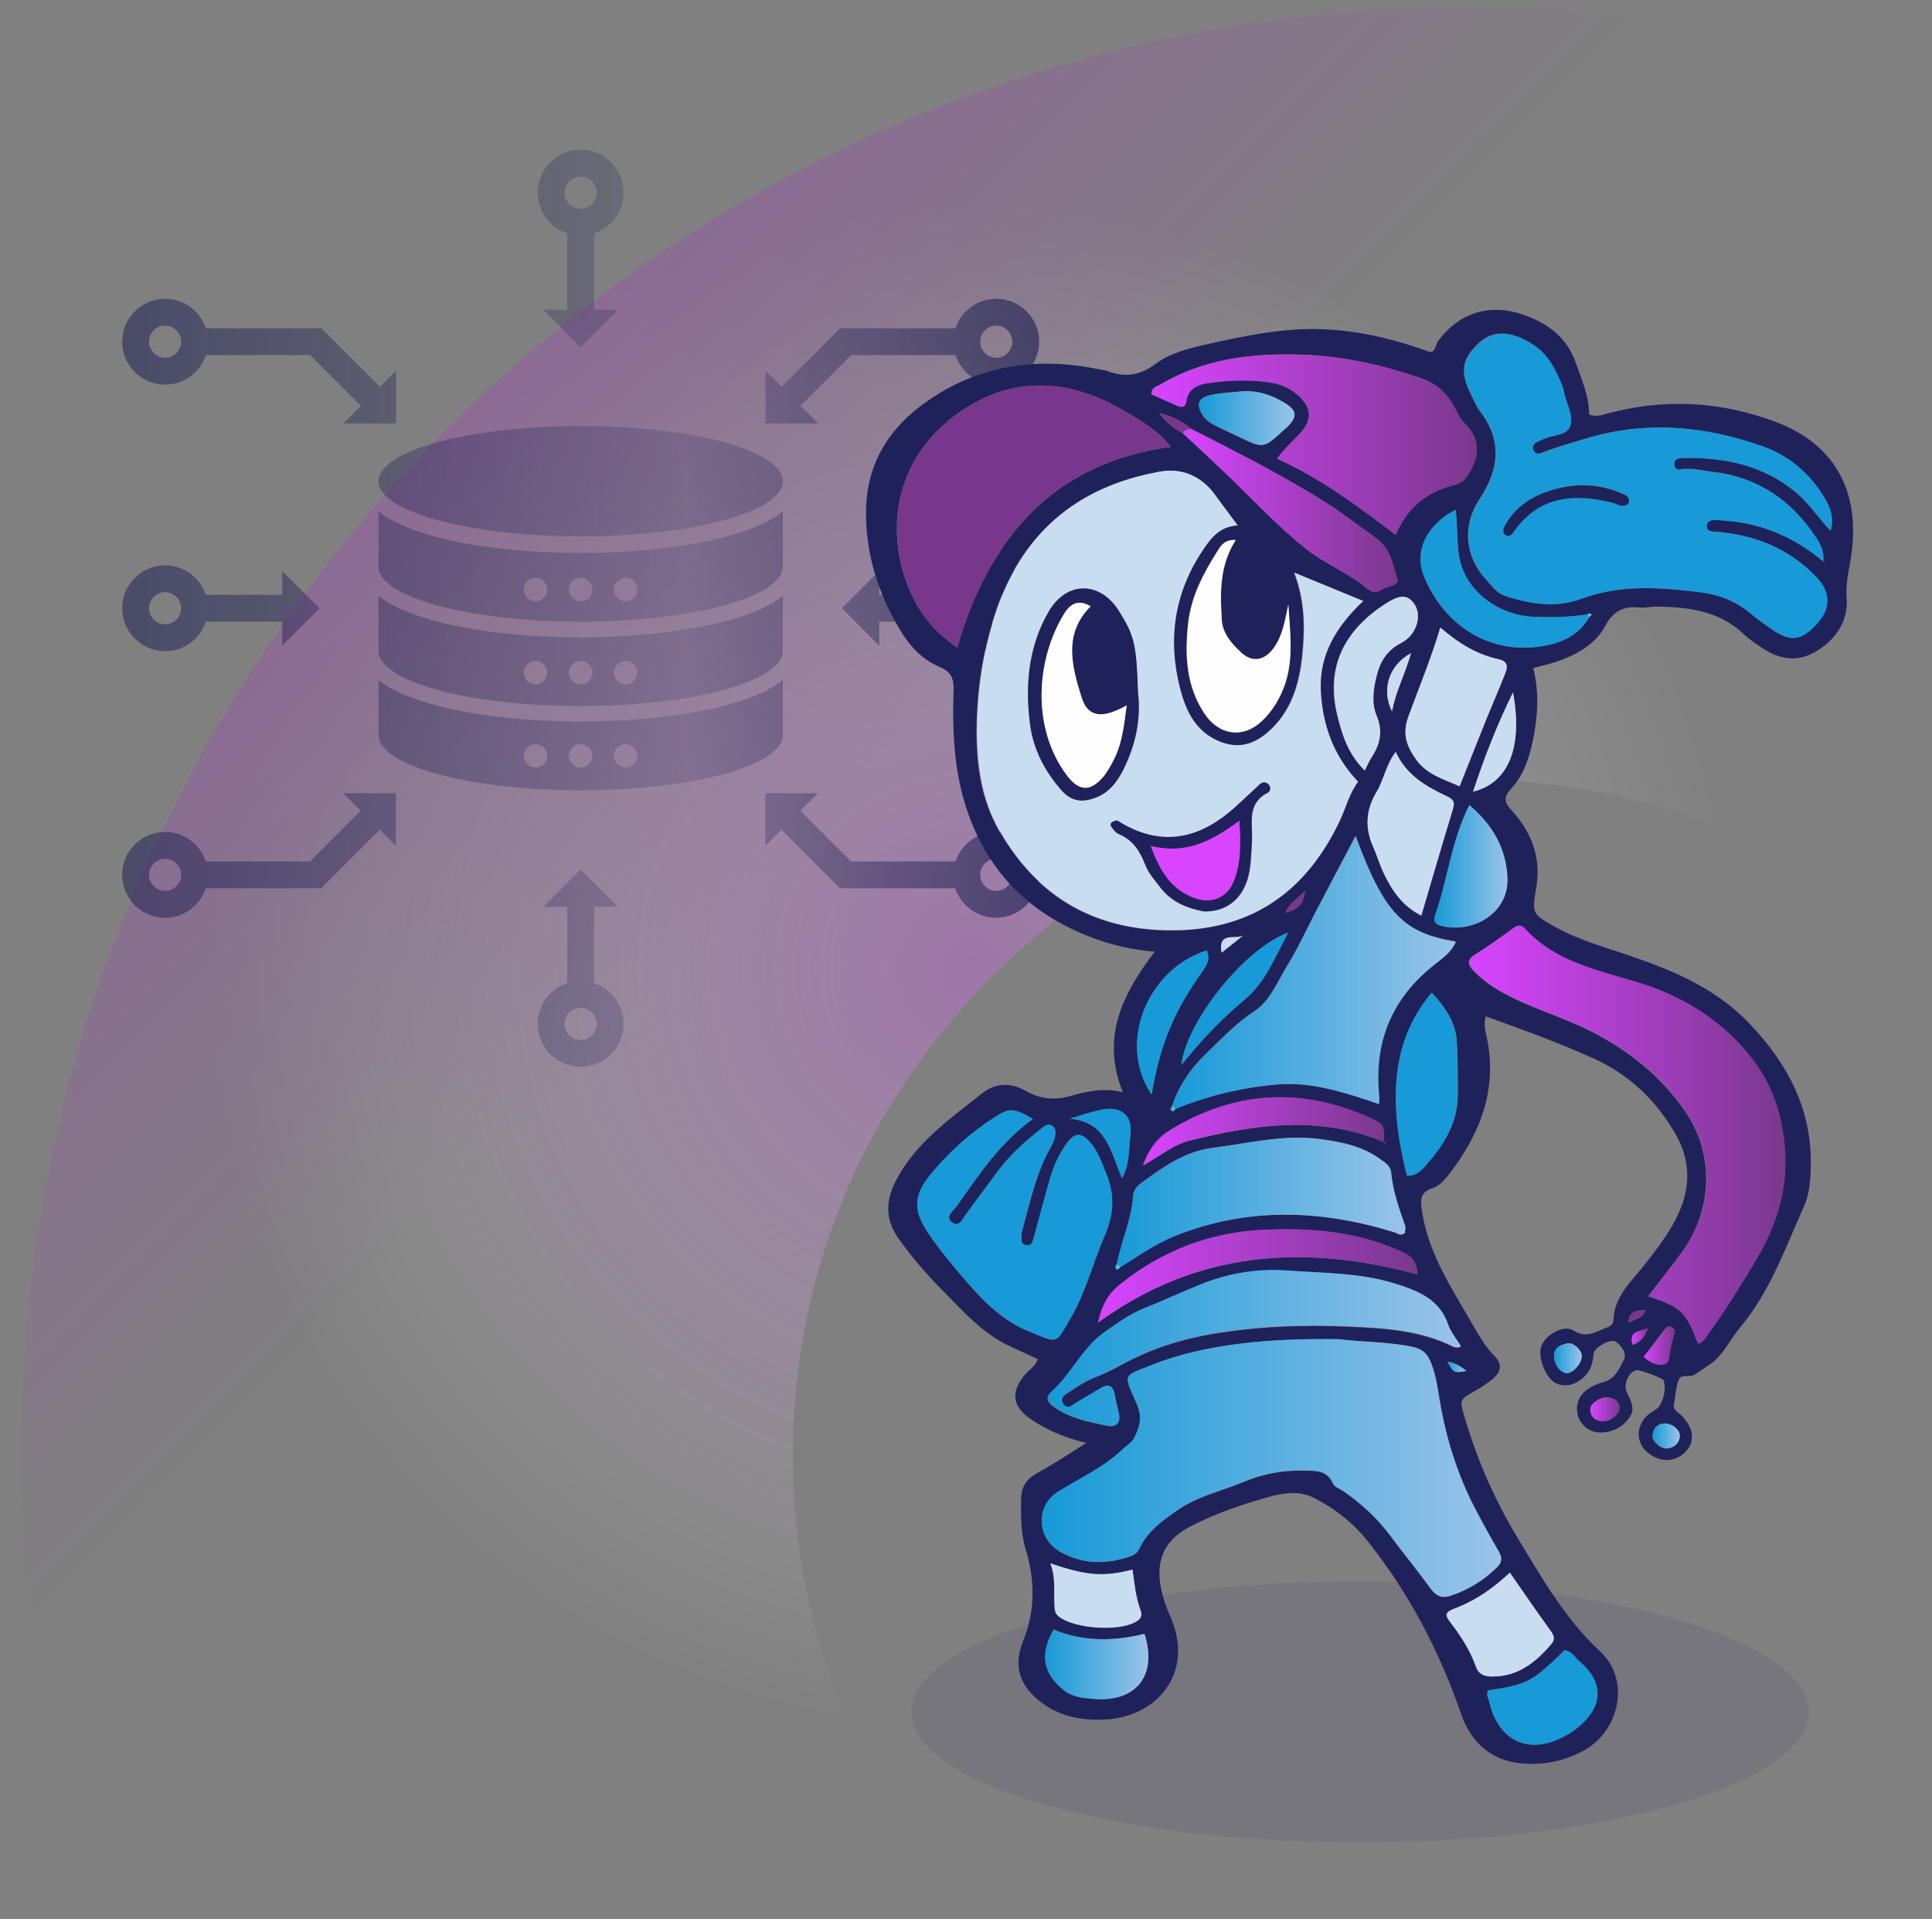<?xml version="1.0" encoding="utf-8"?>
<!-- Generator: Adobe Illustrator 25.0.0, SVG Export Plug-In . SVG Version: 6.00 Build 0)  -->
<svg version="1.1" id="Livello_1" xmlns="http://www.w3.org/2000/svg" xmlns:xlink="http://www.w3.org/1999/xlink" x="0px" y="0px"
	 viewBox="0 0 792.2 786.8" style="enable-background:new 0 0 792.2 786.8;" xml:space="preserve">
<rect x="0" y="0" width="792.2" height="786.8" fill="#808080" stroke="none"/>
<style type="text/css">
	.st0{fill:url(#SVGID_1_);}
	.st1{fill:url(#SVGID_2_);}
	.st2{fill:url(#SVGID_3_);}
	.st3{fill:url(#SVGID_4_);}
	.st4{opacity:0.1;enable-background:new    ;}
	.st5{clip-path:url(#SVGID_6_);fill:#1F225A;}
	.st6{fill:#1F225A;}
	.st7{fill:#C9DDF0;}
	.st8{fill:url(#SVGID_7_);}
	.st9{fill:#179AD7;}
	.st10{fill:url(#SVGID_8_);}
	.st11{fill:#78378B;}
	.st12{fill:url(#SVGID_9_);}
	.st13{fill:url(#SVGID_10_);}
	.st14{fill:url(#SVGID_11_);}
	.st15{fill:url(#SVGID_12_);}
	.st16{fill:#FEFEFE;}
	.st17{fill:url(#SVGID_13_);}
	.st18{fill:url(#SVGID_14_);}
	.st19{fill:url(#SVGID_15_);}
	.st20{fill:url(#SVGID_16_);}
	.st21{fill:url(#SVGID_17_);}
	.st22{fill:url(#SVGID_18_);}
	.st23{fill:url(#SVGID_19_);}
	.st24{fill:url(#SVGID_20_);}
	.st25{fill:url(#SVGID_21_);}
	.st26{fill:url(#SVGID_22_);}
	.st27{fill:url(#SVGID_23_);}
	.st28{fill:url(#SVGID_24_);}
	.st29{fill:url(#SVGID_25_);}
	.st30{fill:url(#SVGID_26_);}
	.st31{fill:url(#SVGID_27_);}
	.st32{fill:url(#SVGID_28_);}
	.st33{fill:url(#SVGID_29_);}
	.st34{fill:#D844FF;}
</style>
<g id="Livello_1_1_">
	<g id="Livello_2_1_">
	</g>
	<g id="Livello_3">
		
			<radialGradient id="SVGID_1_" cx="392.2" cy="378.74" r="391.881" gradientTransform="matrix(-6.123234e-17 1 -1 -6.123234e-17 776.94 4.95)" gradientUnits="userSpaceOnUse">
			<stop  offset="0" style="stop-color:#FFFFFF;stop-opacity:0.4"/>
			<stop  offset="0.804" style="stop-color:#FFFFFF;stop-opacity:0"/>
		</radialGradient>
		<path class="st0" d="M787.8,32.7C729.4,13.4,666.9,3,602,3C274.2,3,8.6,268.7,8.6,596.5c0,68.2,11.5,133.6,32.6,194.7h363.8
			c-49.4-50-79.9-118.7-79.9-194.6c0-153,124-277,277-277c71.5,0,136.7,27.1,185.8,71.6V32.7z"/>
	</g>
	<g id="Livello_4">
		
			<radialGradient id="SVGID_2_" cx="392.2" cy="378.74" r="391.881" gradientTransform="matrix(-6.123234e-17 1 -1 -6.123234e-17 776.94 4.95)" gradientUnits="userSpaceOnUse">
			<stop  offset="0" style="stop-color:#935CA1;stop-opacity:0.7"/>
			<stop  offset="0.642" style="stop-color:#935CA1;stop-opacity:0"/>
		</radialGradient>
		<path class="st1" d="M787.8,32.7C729.4,13.4,666.9,3,602,3C274.2,3,8.6,268.7,8.6,596.5c0,68.2,11.5,133.6,32.6,194.7h363.8
			c-49.4-50-79.9-118.7-79.9-194.6c0-153,124-277,277-277c71.5,0,136.7,27.1,185.8,71.6V32.7z"/>
	</g>
</g>
<g id="Livello_2_2_">
	<g id="Livello_4_1_">
		
			<linearGradient id="SVGID_3_" gradientUnits="userSpaceOnUse" x1="173.425" y1="596.065" x2="591.9" y2="177.59" gradientTransform="matrix(-6.123234e-17 1 -1 -6.123234e-17 776.94 4.95)">
			<stop  offset="0" style="stop-color:#935CA1;stop-opacity:0.6"/>
			<stop  offset="0.377" style="stop-color:#935CA1;stop-opacity:0"/>
		</linearGradient>
		<path class="st2" d="M787.8,32.7C729.4,13.4,666.9,3,602,3C274.2,3,8.6,268.7,8.6,596.5c0,68.2,11.5,133.6,32.6,194.7h363.8
			c-49.4-50-79.9-118.7-79.9-194.6c0-153,124-277,277-277c71.5,0,136.7,27.1,185.8,71.6V32.7z"/>
	</g>
</g>
<linearGradient id="SVGID_4_" gradientUnits="userSpaceOnUse" x1="50.05" y1="249.394" x2="426.124" y2="249.394">
	<stop  offset="0" style="stop-color:#262857;stop-opacity:0.6"/>
	<stop  offset="0.615" style="stop-color:#262857;stop-opacity:0.2"/>
	<stop  offset="1" style="stop-color:#262857;stop-opacity:0.7"/>
</linearGradient>
<path class="st3" d="M321,244.3c-4.9,4-12.4,7.4-22.5,10.1c-16.2,4.4-37.6,6.9-60.4,6.9c-22.7,0-44.2-2.4-60.4-6.9
	c-10.1-2.8-17.6-6.1-22.5-10.1v22.6c0,12.5,37.1,22.6,82.9,22.6c45.8,0,82.9-10.1,82.9-22.6V244.3z M219.6,280.6
	c-2.7,0-4.8-2.2-4.8-4.8s2.2-4.8,4.8-4.8c2.7,0,4.8,2.2,4.8,4.8S222.3,280.6,219.6,280.6z M238.1,280.6c-2.7,0-4.8-2.2-4.8-4.8
	s2.2-4.8,4.8-4.8c2.7,0,4.8,2.2,4.8,4.8S240.8,280.6,238.1,280.6z M256.5,280.6c-2.7,0-4.8-2.2-4.8-4.8s2.2-4.8,4.8-4.8
	c2.7,0,4.8,2.2,4.8,4.8S259.2,280.6,256.5,280.6z M408.5,341.1c-7.8,0-14.4,5.1-16.7,12.1H349l-20.8-20.8l7.2-7.2h-21.6v21.6
	l6.6-6.6l24,24h47.3c2.3,7,8.9,12.1,16.7,12.1c9.7,0,17.6-7.9,17.6-17.6C426.1,349,418.2,341.1,408.5,341.1z M408.5,365.3
	c-3.6,0-6.6-3-6.6-6.6c0-3.6,3-6.6,6.6-6.6c3.6,0,6.6,3,6.6,6.6C415.1,362.3,412.1,365.3,408.5,365.3z M328.2,166.4l20.8-20.8h42.8
	c2.3,7,8.9,12.1,16.7,12.1c9.7,0,17.6-7.9,17.6-17.6c0-9.7-7.9-17.6-17.6-17.6c-7.8,0-14.4,5.1-16.7,12.1h-47.3l-24,24l-6.6-6.6
	v21.6h21.6L328.2,166.4z M408.5,133.5c3.6,0,6.6,3,6.6,6.6c0,3.6-3,6.6-6.6,6.6c-3.6,0-6.6-3-6.6-6.6
	C401.9,136.5,404.9,133.5,408.5,133.5z M408.5,231.8c-7.8,0-14.4,5.1-16.7,12.1h-31.3v-9.8l-15.3,15.3l15.3,15.3v-9.8h31.3
	c2.3,7,8.9,12.1,16.7,12.1c9.7,0,17.6-7.9,17.6-17.6C426.1,239.7,418.2,231.8,408.5,231.8z M408.5,256c-3.6,0-6.6-3-6.6-6.6
	s3-6.6,6.6-6.6c3.6,0,6.6,3,6.6,6.6S412.1,256,408.5,256z M147.9,332.4l-20.8,20.8H84.4c-2.3-7-8.9-12.1-16.7-12.1
	c-9.7,0-17.6,7.9-17.6,17.6c0,9.7,7.9,17.6,17.6,17.6c7.8,0,14.4-5.1,16.7-12.1h47.3l24-24l6.6,6.6v-21.6h-21.6L147.9,332.4z
	 M67.7,365.3c-3.6,0-6.6-3-6.6-6.6c0-3.6,3-6.6,6.6-6.6c3.6,0,6.6,3,6.6,6.6C74.3,362.3,71.3,365.3,67.7,365.3z M321,209.7
	c-4.9,4-12.4,7.4-22.5,10.1c-16.2,4.4-37.6,6.9-60.4,6.9c-22.7,0-44.2-2.4-60.4-6.9c-10.1-2.8-17.6-6.1-22.5-10.1v22.6
	c0,12.5,37.1,22.6,82.9,22.6c45.8,0,82.9-10.1,82.9-22.6V209.7z M219.6,246.5c-2.7,0-4.8-2.2-4.8-4.8c0-2.7,2.2-4.8,4.8-4.8
	c2.7,0,4.8,2.2,4.8,4.8C224.5,244.4,222.3,246.5,219.6,246.5z M238.1,246.5c-2.7,0-4.8-2.2-4.8-4.8c0-2.7,2.2-4.8,4.8-4.8
	c2.7,0,4.8,2.2,4.8,4.8C242.9,244.4,240.8,246.5,238.1,246.5z M256.5,246.5c-2.7,0-4.8-2.2-4.8-4.8c0-2.7,2.2-4.8,4.8-4.8
	c2.7,0,4.8,2.2,4.8,4.8C261.4,244.4,259.2,246.5,256.5,246.5z M238.1,174.7c-45.8,0-82.9,10.1-82.9,22.6s37.1,22.6,82.9,22.6
	c45.8,0,82.9-10.1,82.9-22.6S283.9,174.7,238.1,174.7z M67.7,157.7c7.8,0,14.4-5.1,16.7-12.1h42.8l20.8,20.8l-7.2,7.2h21.6V152
	l-6.6,6.6l-24-24H84.4c-2.3-7-8.9-12.1-16.7-12.1c-9.7,0-17.6,7.9-17.6,17.6C50.1,149.8,58,157.7,67.7,157.7z M67.7,133.5
	c3.6,0,6.6,3,6.6,6.6c0,3.6-3,6.6-6.6,6.6c-3.6,0-6.6-3-6.6-6.6C61.1,136.5,64,133.5,67.7,133.5z M67.7,267
	c7.8,0,14.4-5.1,16.7-12.1h31.3v9.8l15.3-15.3l-15.3-15.3v9.8H84.4c-2.3-7-8.9-12.1-16.7-12.1c-9.7,0-17.6,7.9-17.6,17.6
	C50.1,259.1,58,267,67.7,267z M67.7,242.8c3.6,0,6.6,3,6.6,6.6c0,3.6-3,6.6-6.6,6.6c-3.6,0-6.6-3-6.6-6.6
	C61.1,245.8,64,242.8,67.7,242.8z M243.6,403.1v-31.3h9.8l-15.3-15.3l-15.3,15.3h9.8v31.3c-7,2.3-12.1,8.9-12.1,16.7
	c0,9.7,7.9,17.6,17.6,17.6s17.6-7.9,17.6-17.6C255.7,412,250.6,405.4,243.6,403.1z M238.1,426.4c-3.6,0-6.6-3-6.6-6.6
	c0-3.6,3-6.6,6.6-6.6c3.6,0,6.6,3,6.6,6.6C244.7,423.4,241.7,426.4,238.1,426.4z M232.6,95.7V127h-9.8l15.3,15.3l15.3-15.3h-9.8
	V95.7c7-2.3,12.1-8.9,12.1-16.7c0-9.7-7.9-17.6-17.6-17.6s-17.6,7.9-17.6,17.6C220.5,86.8,225.6,93.4,232.6,95.7z M238.1,72.4
	c3.6,0,6.6,3,6.6,6.6s-3,6.6-6.6,6.6c-3.6,0-6.6-3-6.6-6.6S234.5,72.4,238.1,72.4z M238.1,295.8c-22.7,0-44.2-2.4-60.4-6.9
	c-10.1-2.8-17.6-6.1-22.5-10.1v22.6c0,12.5,37.1,22.6,82.9,22.6c45.8,0,82.9-10.1,82.9-22.6v-22.6c-4.9,4-12.4,7.4-22.5,10.1
	C282.2,293.4,260.8,295.8,238.1,295.8z M219.6,314.7c-2.7,0-4.8-2.2-4.8-4.8c0-2.7,2.2-4.8,4.8-4.8c2.7,0,4.8,2.2,4.8,4.8
	C224.5,312.5,222.3,314.7,219.6,314.7z M238.1,314.7c-2.7,0-4.8-2.2-4.8-4.8c0-2.7,2.2-4.8,4.8-4.8c2.7,0,4.8,2.2,4.8,4.8
	C242.9,312.5,240.8,314.7,238.1,314.7z M256.5,314.7c-2.7,0-4.8-2.2-4.8-4.8c0-2.7,2.2-4.8,4.8-4.8c2.7,0,4.8,2.2,4.8,4.8
	C261.4,312.5,259.2,314.7,256.5,314.7z"/>
<g>
	<g class="st4">
		<g>
			<defs>
				<rect id="SVGID_5_" x="373.8" y="648.4" width="367.9" height="107"/>
			</defs>
			<clipPath id="SVGID_6_">
				<use xlink:href="#SVGID_5_"  style="overflow:visible;"/>
			</clipPath>
			<path class="st5" d="M557.7,648.4c101.6,0,183.9,23.9,183.9,53.5c0,29.5-82.3,53.5-183.9,53.5c-101.6,0-183.9-23.9-183.9-53.5
				C373.8,672.3,456.2,648.4,557.7,648.4"/>
		</g>
	</g>
	<path class="st6" d="M445.5,591.6c-9.1-2.1-16.2-5.3-22.8-9.7c-7.7-5.3-8.4-11.1-2.4-18.3c1.6-2,4.2-3.2,5.2-6.3
		c-3.5-1.7-7.1-3.4-10.7-5c-11.5-5.1-19.7-14.5-28.2-23.1c-6.5-6.6-12.7-13.6-18.1-21.3c-6-8.4-5.3-16.4-0.4-25.2
		c8.2-14.8,21.7-24.1,34.3-34.2c5.4-4.4,11.8-4.9,18-1.3c5.9,3.3,11.7,4.1,18.4,2.2c6.7-1.9,13.6-3.5,21.6-1.6
		c-9-22.4-0.3-40.1,13.1-57.6c-13.4-1.1-25.2-4.8-36.4-10.5c-21.1-10.8-34.7-28-41.5-50.4c-4.5-14.9-5.1-30.4-4.6-45.9
		c0.2-4.8-0.7-7.9-5.8-10c-6.5-2.7-11.6-7.8-15.4-13.9c-9-14.6-14.4-30.3-14.7-47.8c-0.4-20.9,9-36.2,25.8-47.7
		c21.5-14.7,45.1-17.7,70.2-12.5c0.9,0.2,1.8,0.2,2.6,0.5c7.2,2.8,13.5,2.2,20-2.7c6.1-4.6,13.8-6.5,21-8.1
		c14.2-3.2,28.5-6.2,43.1-6.3c16.8,0,32.9,3.7,48.7,9.5c2.4-0.5,2.1-3.1,3.2-4.6c8.4-11.4,20.8-15.6,34.8-10.8
		c9.9,3.4,18,9.2,21.7,19.9c2.4,6.9,5.4,13.5,5.4,21c2.7,1.2,5.2,0.3,7.7-0.4c23.2-6.2,46.1-5,68.6,3.4
		c25.9,9.7,35.5,30.5,30.8,57.3c-0.9,5-1.9,9.7-1.5,15.1c0.7,9.5-4.6,17.3-13.1,22.1c-7.7,4.4-15.2,2.7-22.1-2.1
		c-2.4-1.6-4.9-3.3-7-5.3c-10.1-9.6-22.7-11.1-35.7-11.3c-2.3,0-4.7,0.6-7,0.4c-6.4-0.7-10.7,1.3-14,7.4c-4.3,8-12.2,12.2-20.7,15
		c-2.7,0.9-5.6,1.5-8.9,2.4c2.5,10,1.9,19.9-0.2,29.9c-1.5,7.2-3.8,14.1-8.9,19.6c-3,3.2-2.9,5.5,0.1,8.7
		c7.1,7.8,11.4,16.8,10.7,27.7c-0.1,1.5-0.2,2.9-0.5,4.3c-1.8,10.5-1.6,10.7,7.7,15.9c10,5.6,21,8.5,31.7,12.2
		c17.8,6.1,34.7,13.5,48,27.4c15.6,16.4,25.7,35.1,25.2,58.5c-0.1,5.6-0.5,11.3-2.7,16.3c-7.7,17.2-14,35.2-26.3,49.9
		c-4.3,5.1-6.9,11.6-12.8,15.4c-1.9,1.3-3.8,2.6-5.8,3.9c-2,1.3-5.5-0.3-6.4,1.8c-1.4,3.1-1.4,6.8-2.1,10.2
		c-0.5,2.6,1.7,3.4,3.1,4.8c5.2,5.2,5.7,11,1.3,15.2c-4.4,4.2-10.8,4-15.7-0.5c-4.3-3.9-4.2-10.4,0.3-14.7c1.7-1.6,4.3-2.5,5.3-4.3
		c1.6-3,2.5-6.6,1.5-10.1c-0.3-0.9-9.6-4.4-11-4.2c-3.4,0.5-5.8,6-4.1,9.2c3.2,6,3.1,8.4-0.8,12.4c-3.7,3.7-10.3,5.1-14.5,2.9
		c-6.5-3.4-7-12.6-0.8-16.7c1.9-1.3,4.1-2.3,6.4-2.9c5-1.3,6.6-5.6,8.5-9.3c1.3-2.7-1.1-5.5-3.3-7.3c-1.9-1.4-8.7,2.1-9.1,4.8
		c-0.4,2.9-0.7,5.7-2.6,8.1c-3.5,4.5-8.7,6.2-13,4.1c-4.2-2.1-7.6-11-5.8-15.4c1.7-4.4,9.1-8.7,13-6.2c5.5,3.5,9.4,0.4,13.8-1.2
		c1.5-0.5,2.6-1.4,2.7-3.1c0.3-9.6,7.1-15.5,12.4-22.2c6.1-7.8,12.2-15.5,15.7-25c3.6-10,2.6-19.8-2.5-28.7
		c-7.8-13.7-18.7-24.4-33.3-31.1c-14.5-6.6-29.5-12-44.7-17.5c-0.9,3.4-0.1,6.2,0.5,8.9c4.4,21.4-2.9,39.5-15.7,56.1
		c-1.8,2.3-3.9,4.6-6.7,5.5c-5.2,1.7-4.9,5.1-4.2,9.5c2.4,16,10.8,29.4,18.7,42.9c3.4,5.7,6.4,11.8,11.2,16.6
		c3.1,3.1,2.4,6.4-0.8,9.1c-2.2,1.8-4.7,3.5-7.2,4.9c-6.6,3.7-6.6,3.6-4.4,11c5.1,17.4,12.3,33.8,21.7,49.4
		c10,16.5,19.5,33.2,33.8,46.5c12.4,11.4,8.2,32-6.1,40.3c-8.4,4.8-17.7,6.6-27,5.5c-12-1.3-20.1-9-23.9-20.2
		c-8.8-25.5-21.1-49.1-37.9-70.3c-6-7.7-13.4-13.6-22.1-18.1c-5.9-3.1-12.1-2.3-17.9-0.8c-11.2,3.1-22.2,6.8-32.6,12.1
		c-11,5.6-14.9,13.7-12.5,25.8c0.8,4,2.2,7.8,3.8,11.5c10.2,23.1-5.7,40.9-26.2,42.1c-9.1,0.5-18-0.8-25.8-6.3
		c-9.5-6.7-12.7-15.1-8.4-25.8c5.1-12.6,4.9-25,1.1-37.6c-2.1-6.8-2-13.7-1.9-20.8c0.1-4.7,2-7.7,5.7-10
		C430.9,600.9,437.5,596.7,445.5,591.6z M567.4,468.2c0.4,0.7,0.6,0.8,0.6,0.2c0,0-0.4,0-0.7,0c0.3-7.4,0.3-7.4-6.4-10.4
		c-27.9-12.3-54.9-10.5-80.9,5.3c-5.1,3.1-8.8,7.5-11.3,14.6c7.3-4.1,12.6-8.6,19.1-10.2C514.3,461.1,540.9,457.1,567.4,468.2z
		 M650.6,252c-7.2,1-14.5,1.3-21.8,0.9c-15.2-0.7-28.9-11.4-30.7-26c-0.7-5.8-0.5-11.7-1.2-17.9c-11.8,6-17.1,16.8-13.1,27
		c7.5,19,25.2,31.9,46.7,29.2c8.4-1.1,16.4-3.9,21.1-12.1c0.4-0.4,1.1-1,1-1C652,251.2,651.3,251.5,650.6,252z M488.5,175.9
		c-3.4-2.8-7-5-13.1-6.5c3.3,4.5,6.4,6.5,9.6,8.2c5.7,5.4,11.5,10.7,17.2,16.1c11.1,10.6,21.5,22,33.7,31.6
		c7.8,6.2,17.3,9.6,24.8,16.1c1.7,1.4,3.6,1.8,5.6,0.4c2.1-1.5,5.2-1.2,6.8-3.5c-3.9-14.3-3.9-14.3-15.4-22.4
		c-4-2.8-7.9-5.9-12.1-8.6C527.4,195.6,507.9,185.8,488.5,175.9z M599.1,552.1c0,0-0.1,0.1-0.1,0.1c-1.8-3-4.2-5.8-5.3-9
		c-3.5-10.1-12-13.6-21-16.5c-14.6-4.8-29.9-4.5-44.9-5.6c-12.4-0.9-24.4,1.2-35.9,5.8c-7.6,3.1-14.9,6.5-22.5,9.5
		c-6.3,2.5-11.6,6.4-17.1,10.3c-8.9,6.5-13.2,16.9-21.2,24c-2.9,2.5-1.3,4.6,1.2,6.3c6.6,4.7,14.4,6.1,22.1,7.7
		c2.9,0.6,5.1-1.1,4.4-4.6c-0.5-2.6-1.3-5.1-1.7-7.7c-0.6-3.7-2.3-5.2-5.9-3.1c-3.3,1.9-6.5,3.9-9.8,5.8c-1.7,1-3.5,3.1-5.3,0.9
		c-2.1-2.8,0.8-4.2,2.6-5.4c3.1-2.1,6.3-4.2,9.8-5.6c4.1-1.6,8-3.5,11.8-5.6c11.4-6.2,23.6-10.1,36.2-12.3c18.7-3.2,37.7-4,56.6-3.1
		c14.6,0.6,29.1,1.5,42.6,8.2C596.8,552.6,598,552.7,599.1,552.1z M459.3,519.5c7.2-4.5,14.1-9.4,21.9-12.6
		c29.9-12.1,60.2-11.1,90.6-1.7c1.3,0.4,2.5,1.7,4.2,0.2c0-0.9,0.3-2.1,0-3.1c-2.6-7.1-5-14.3-5.7-21.9c-0.2-2.5-2.4-3.8-4.4-5.2
		c-7.3-5.4-15.8-7.1-24.6-8.2c-15-2-29.5,1.8-44.2,3.6c-11.5,1.5-20.4,8-29.4,14.6c-1.8,1.3-3,3.1-3.1,5.1
		c-0.6,9.7-4.9,18.5-6.6,27.9c-0.5,0.6-1.1,1.3-0.4,2C458.3,520.9,458.9,520.1,459.3,519.5z M481.9,454.6c13.3-5.4,27-8.7,41.3-10
		c14.7-1.3,28.3,3.3,42.2,8c0-2,0.1-2.9,0-3.7c-2.1-21.3,4.8-38.8,21.5-52.5c3.6-2.9,8-5.5,10-10.4c-21.5-3.5-29.4-11.5-41.1-43.3
		c-5.8,10.9-11.3,21.5-16.8,32c-3.6,7-6.9,14.2-11,20.8c-4.1,6.7-7.2,14.8-13.6,19c-7.7,5.1-13.8,11.6-20.2,17.8
		c-6.1,5.9-10.9,12.9-13.6,21.1c-0.5,0.6-1.1,1.3-0.4,1.9C481.1,456,481.6,455.3,481.9,454.6z M747.6,230.2c0.5,0.8,0.7,0.9,0.6,0.3
		c0-0.1-0.5-0.1-0.8-0.2c0.7-4.1-1.3-7.6-3.3-10.6c-9.9-14.7-23.6-24.1-41.4-26.2c-4.6-0.5-9.2-1.9-13.9-1c-1.2,0.2-2.2-0.5-2.4-1.9
		c-0.3-1.9,0.9-2.5,2.5-2.8c0.6-0.1,1.2-0.1,1.7-0.1c16.7-0.2,32.3,3,45.7,14.1c5.4,4.5,9.1,10.4,14.2,15.7
		c1.6-5.8-0.5-10.4-3.1-14.4c-5.9-9.4-14.1-16.3-24.6-20.1c-24.2-8.6-48.7-10.7-73.6-2.9c-5.5,1.7-11.2,3.2-16.6,5.4
		c-1.5,0.6-3,0.9-3.8-0.7c-1-2,0.2-3.3,2-4c0.5-0.2,1.1-0.4,1.6-0.7c3.8-2,9.8-1.3,11.3-5.5c1.4-4.2-1.4-9-2.5-13.5
		c-0.2-0.9-0.2-1.8-0.6-2.6c-2.6-6.6-5.7-13.1-11.7-17c-9.2-6.1-16.8-6.2-22.4-1c-7.1,6.6-8.2,11.8-3.1,21.8
		c1.1,2.1,1.9,4.3,3.3,6.1c9.4,12.2,8,24.1-0.1,36.3c-7.1,10.7-6,23.5,2.7,32.9c2.3,2.5,4.2,5.5,7.9,6.7c10.2,3.4,20.8,5,30.9,1.2
		c16.3-6,32.7-4.7,49.2-2.7c7.6,1,14.6,3.8,20.6,8.8c2.7,2.3,5.5,4.3,8.4,6.3c7.7,5.3,12.1,4.9,18.3-1.9c5.9-6.4,6.2-12.9,0.2-19.3
		c-11.1-11.8-25.2-17.4-41.2-18.7c-1.8-0.1-3.9-0.1-3.9-2.4c0-2.2,2-2.6,3.8-2.5c1.2,0,2.3,0.3,3.5,0.3
		C722.5,214.5,735.9,220.3,747.6,230.2z M507.5,215.4c-3.8-5-7-9.5-10.5-13.8c-5.6-6.9-13-9.7-21.8-8.1c-34.4,6.2-57,25.9-67.6,59.3
		c-4.7,14.8-7,30.1-7.2,45.6c-0.2,14.6,1.8,29.3,9.2,42.2c15.8,27.7,40,41.3,72,40.9c32.4-0.4,54.2-16.4,67.7-45.1
		c2.5-5.3,3.8-11,7.4-15.8c-10.1-10.4-14.6-23.2-15.3-37.2c-0.7-14.7,6.4-26.5,17.4-36.9c-9.9-4.1-18.5-7.6-28.2-11.6
		c4.4,11.5,4.4,22.3,3.4,32.9c-1.2,12.2-4.4,24.1-14.5,32.7c-6.4,5.4-13.2,6.7-21,3c-9.1-4.4-12.7-12.8-14.9-21.5
		c-4.9-19.8-2.3-38.7,9.2-56C496.4,220.7,499.9,215.9,507.5,215.4z M548.9,549.1c-26.7-0.4-54.4,1.7-76.3,10.5
		c-12.1,4.8-12.2,3.2-6.5,16c2.6,5.8,1.1,9.5-0.9,13.8c-0.9,2-3.2,3.3-4.9,4.9c-7.7,7.3-17.3,11.7-26.2,17.2
		c-9.7,5.9-9.1,19.4,0.8,24.9c9.3,5.1,18.8,5.1,28.7,1.7c1.9-0.7,2.9-1.6,3.7-3.3c3.2-6.9,9.2-11.1,15.1-15.3
		c8.5-6,18.6-8.1,27.9-12c7.7-3.2,15.6-4.7,23.9-4.5c4.8,0.1,9.9-0.5,12.4,5.4c0.6,1.4,2.7,2,4.2,3c7.5,5.2,14.1,11.3,19.5,18.6
		c5.4,7.3,11.1,14.2,16.4,21.5c2.3,3.1,4.7,4,8.2,2.8c7.3-2.4,13.7-6.4,19.1-11.8c2-2,1.9-3.9,0.6-6.2c-3.3-5.8-6.6-11.7-9.7-17.6
		c-6.8-13-11.3-26.9-14-41.2c-1.2-6.3-1.7-12.5-4.1-18.6c-1.6-4-3.9-5.8-8.1-6.7C568.6,550.1,558.3,550.2,548.9,549.1z M696.3,550.9
		c2.2-0.6,3.1-2.5,4.2-4.2c6.9-9.4,13-19.4,19-29.3c8.5-14,13.5-28.8,12.3-45.5c-1-14.6-5.2-27.7-14.7-39.3
		c-12.3-15.1-28.1-24.5-46.2-29.9c-16.5-5-33.4-8.4-45.8-21.9c-1.3-1.5-2.7-1.7-4.5-0.3c-5.2,3.8-10.4,7.5-15.8,10.9
		c-3.8,2.3-2.7,4.6-0.4,6.9c3.1,3.1,6.5,5.7,10.3,7.9c11.9,6.9,25.3,10.4,37.5,16.6c15.6,7.9,28.6,18.2,38.8,32.9
		c12.8,18.5,10.3,41.6-1,57.2c-4.5,6.2-9.4,12.3-14.2,18.6C689.6,536.1,691.2,537.7,696.3,550.9z M480,183.2
		c-5.4-7-12.4-10.8-19-14.7c-24.6-14.5-49.1-14.4-71.5,3.5C366,190.8,362.2,221,375,246.3c3.8,7.5,9.6,13.7,17.5,19.2
		C405.6,221.3,430.7,190.1,480,183.2z M423.5,458.8c-4.9-2.7-8.3-5.1-13.1-2.2c-11.2,6.7-20.7,15.1-28.9,25.1
		c-7,8.6-7.1,14.7-0.9,23.9c4.7,7,10.2,13.5,15.7,19.9c7.3,8.5,15.3,16.3,25.8,20.5c12,4.9,10.6,5.3,16.9-5.5
		c6.2-10.6,9.1-22.7,14-33.9c3.7-8.7,4.1-16.5,0.7-25.1c-1.9-4.6-3.4-9.4-6.7-13.1c-3.8-4.3-6.4-4-9.7,0.6
		c-3.5,4.8-5.7,10.2-7.2,15.8c-2.1,7.6-4.2,15.2-6.2,22.7c-0.5,1.8-1.1,3.6-3.2,3.1c-2.3-0.4-1.9-2.5-1.8-4.2c0-0.6,0.1-1.2,0.2-1.7
		c3.3-11.7,5.7-23.8,11.9-34.6c0.7-1.2,1.3-2.6,1.6-4c0.3-1.7,0.5-3.6-1.4-4.6c-1.5-0.8-2.8,0.1-4,1.1c-6.9,5.4-13.4,11.2-18.6,18.4
		c-4.1,5.6-8.3,11.2-12.5,16.9c-1.5,2.1-2.9,5.6-5.8,3.3c-3-2.3,0.6-4.7,1.9-6.5C401.3,481.8,409.9,468.6,423.5,458.8z M523.7,188.1
		c17.7,7.9,32.9,19.3,48.5,31.1c4.8-11.2,12.9-17.7,24.1-20.4c3.2-0.8,5-2.8,6.7-6c4-7.6,3.3-13.7-2.8-19.6c-2-2-3-4.9-4.5-7.4
		c-2.9-4.8-6.5-8.3-12.2-10.4c-16-5.7-32.4-9.3-49.4-10c-20.3-0.7-40.1,1.5-58.1,12.1c-1.6,0.9-3.9,1.3-3.9,4.1
		c3.4,1.5,6.8,3.1,10.3,4.6c2.3,1,3.7,0.8,4.1-2.2c0.7-5,5.1-6.5,8.9-7c8.6-1.2,17.4-1.6,26.1-0.1c3.3,0.6,6.6,1.9,9.5,4.1
		c7,5.5,7.7,11,1.4,17.4C529.6,181.5,526.5,184.1,523.7,188.1z M506.7,221.4c-4.2-0.2-5.9,1.9-7.2,4c-6,9.4-11.2,19.1-12.4,30.4
		c-1.4,12.9-0.8,25.6,6.8,36.9c6,8.9,16,10.2,23.7,2.7c4.4-4.3,7.5-9.5,9.4-15.4c3.5-10.6,1.9-21.3,1.2-32.1
		c-1.4,6.2-2.2,12.5-6,17.8c-3.8,5.2-8.7,6.1-13.4,1.8c-3.9-3.6-7.6-7.9-7.9-13.3C500.4,243.3,499.9,232.2,506.7,221.4z
		 M590.6,257.3c-3.9,13-8.7,24.5-13,36.2c-2.8,7.5-0.8,12.6,3.2,18.1c4.3,6,11,7.9,17.7,10.8c3.9-9.8,7.6-19.3,11.4-28.6
		c2.4-5.9,5-11.7,7.3-17.7c1-2.7,1.1-4.9-2.7-5.8C605.8,268.4,598.4,264,590.6,257.3z M450.2,542.3c41-29.8,84.9-32.2,131-19.8
		c-0.2-4.7-2.1-7.2-5.9-9c-18.2-8.5-37.7-10.1-57.2-9.2c-21.7,1-41.4,8.4-58.6,22.2C454.4,530.4,452,534.7,450.2,542.3z M576.9,482
		c3.3,0.4,5.5-1.7,7.4-3.8c7.5-8.4,13.4-17.5,13.5-29.3c0-7.3,0-14.5-0.4-21.8c-0.5-8.1-4.9-14.3-10.3-20.1
		C570.9,426.2,568.9,450.5,576.9,482z M572.3,308.3c-4.1,5.5-4.9,11.5-7.8,16.3c-4.5,7.5-4.9,15.1-1.3,23c1.6,3.4,2.6,7.1,4.2,10.5
		c3.4,7,7.6,13.5,15.4,17.3c4.4-14.9,8.6-29.4,13-43.8c0.9-3.1-0.3-4.1-2.7-5.2C584.7,322.4,576.7,317.9,572.3,308.3z M559.6,315.9
		c1.2-2.4,1.7-3.7,2.5-4.9c3.6-5.6,5.1-10.9,2.2-17.7c-2.2-5.2-1.2-11.5,0.4-17.2c1.5-5.5,4.5-9.8,9.9-12.5
		c6.2-3.2,8.5-11.1,5.3-15.8c-3.1-4.5-6.4-4.1-14.2,1.4c-15.3,10.8-21.9,25.2-17.5,43.7C550.2,300.9,552.6,309,559.6,315.9z
		 M610.1,693.1c-0.7,1.8,0.2,3.4,0.6,5c3.9,16.2,16.7,21.7,31.2,13.5c1.3-0.7,2.5-1.4,3.7-2.3c12.1-9,12.4-19.3,1.9-28.2
		c-1.9-1.6-3.1-4.2-6-4.5C628.2,689.7,626.2,690.7,610.1,693.1z M619.1,644.8c-6.5,6.1-13.5,11.1-21.7,14.3
		c-4.9,1.9-5.5,2.7-2.6,6.3c4.3,5.5,8,11.3,10.3,17.9c1.2,3.3,3.6,4.1,6.8,4.1c10.6,0,17.8-5.9,24.2-13.4c1.6-1.9,1-3.5-0.4-5.4
		C630.2,660.9,624.8,653,619.1,644.8z M602.5,330.1c-7.5,14.8-8.8,30.5-14,44.9c-0.8,2.2-0.4,3.8,2.3,4.5
		c13.1,3.4,27.9-5.2,27.3-19.7C617.5,347.5,612,338.3,602.5,330.1z M469.3,669.9c-12.6,3.1-25.1,3.3-37.3-1.8
		c-5.7,10.1-4.4,17.8,3.9,24.6c3.6,3,7.9,3.4,12.3,3.8C465.9,698.1,474.7,687.1,469.3,669.9z M430.7,641c2.4,6.2,1.4,11.5,1.6,16.6
		c0.1,2,0,3.8,2,5.3c6.5,4.8,24.1,6.1,31.1,2.1c2.1-1.2,3.1-2.5,2.2-4.8c-2-5.3-2.5-11.1-3.3-16.7
		C452.3,646.6,445.7,646.1,430.7,641z M472.2,448.7c3.6-20.7,9-33.9,21.2-51c1.9-2.7,2.6-5,1.4-8C470.3,397.4,458.1,428,472.2,448.7
		z M509.9,160.4c-4.6,0.5-9.3,0.6-13.8,1.7c-5.1,1.2-5.7,4-2.8,8.4c1.4,2.1,3.3,3.2,5.4,4.2c3.1,1.6,6.3,3,9.4,4.5
		c9.9,4.8,9.9,4.8,18.3-2.9c0.4-0.4,0.9-0.7,1.3-1.1c4.4-4.4,4.2-6.8-1.3-10.1C521.4,161.9,515.9,160.1,509.9,160.4z M528.2,382.4
		c-18,6.5-41.8,36.6-43.8,54.3c8.1-10.2,16.5-19,25.9-26.8C518.7,403,522.4,393.3,528.2,382.4z M620.4,283.9
		c-6.6,13.5-11.7,26.7-16.4,40.7C618.6,321,624.4,306.4,620.4,283.9z M438.6,458.7c15.2,1.1,16.8,13.8,21.5,24.4
		c3.3-6.1,2.7-12.1,3.4-17.8c1.1-7.9-3.9-12-11.8-10.3C447.3,455.9,443,457.4,438.6,458.7z M648.6,555.8c-0.2-2.5-3.4-5.5-5.9-5
		c-2.8,0.6-5.6,1.6-5.5,5.4c0.1,3.5,2.7,6.8,5.3,6.8C645.1,563,648.8,558.7,648.6,555.8z M674,556.3c2.2,2,4.2,3,6.5,3.2
		c1.9,0.2,3.5-0.4,3.8-2.5c0.5-3.4,1.1-6.8,2.2-10c0.3-1,0-2.3-1.2-2.9c-1.3-0.6-2.2,0.3-2.9,1.2C679.6,549,676.9,552.6,674,556.3z
		 M578.6,267.8c-9.3,5-12.2,15.2-7.8,23.9C572.2,283.7,576,276.8,578.6,267.8z M659.3,572.9c-3.1-0.1-7.2,2.5-7.2,4.9
		c0,3.1,1.9,4.7,4.8,4.9c3.4,0.3,7.5-3,7.2-5.8C663.8,574.1,661.6,573.3,659.3,572.9z M688.8,588.5c-0.1-2.3-3-4.8-6-4.8
		c-3.1-0.1-4.8,1.7-5.2,4.6c-0.4,2.7,3.4,6,6.3,5.6C686.7,593.4,688.6,591.8,688.8,588.5z M500.9,390.6c3.3-2.6,6.1-4.8,8.9-7.1
		C506.8,385.4,499.3,381.6,500.9,390.6z M527,374.2c5-1.2,7.4-3.2,8.1-8.9C532,368.5,529.1,370,527,374.2z M669.5,551.4
		c3.1-1.1,4.6-3,6.3-6.8C671.6,546.1,667.8,546,669.5,551.4z M601.3,562.1c-2.8-2.2-4.8-3.3-7.8-3.8
		C596.1,563,596.1,563,601.3,562.1z M674.8,537.1c-2.8,0.5-6.8-0.5-7,5.2C670.7,540.7,673.6,540.6,674.8,537.1z"/>
	<path class="st7" d="M507.5,215.4c-7.6,0.5-11,5.3-14.5,10.5c-11.5,17.4-14.2,36.2-9.2,56c2.2,8.7,5.8,17.1,14.9,21.5
		c7.8,3.7,14.6,2.5,21-3c10.1-8.6,13.4-20.4,14.5-32.7c1-10.6,0.9-21.4-3.4-32.9c9.6,4,18.3,7.5,28.2,11.6
		c-11,10.4-18.2,22.1-17.4,36.9c0.7,14,5.3,26.8,15.3,37.2c-3.6,4.8-5,10.6-7.4,15.8c-13.5,28.6-35.4,44.7-67.7,45.1
		c-32,0.4-56.2-13.2-72-40.9c-7.4-12.9-9.3-27.6-9.2-42.2c0.2-15.4,2.5-30.8,7.2-45.6c10.6-33.3,33.2-53.1,67.6-59.3
		c8.7-1.6,16.1,1.3,21.8,8.1C500.5,205.9,503.6,210.3,507.5,215.4z M466.6,283.7c-0.6-19.3-1.5-23-7.7-33.1
		c-7.8-12.6-21.6-12.5-28.9,0.1c-8.4,14.5-9.7,30.5-7.6,46.4c1.3,10.1,6.1,19.3,13.1,27.1c3.8,4.3,8.2,4.8,13.4,2.9
		c5.9-2.2,9.3-6.7,11.9-12C465.9,305.1,467.9,294.4,466.6,283.7z M493.6,373.7c8.9,0.2,15.2-4.7,17.9-12.8
		c1.6-5.1,1.6-10.3,1.9-15.6c0.5-7.2-2.4-15.6,6.5-20.2c1.2-0.6,1.5-2.6,0-3.7c-1-0.7-2.3-0.7-3.2,0.2c-3.7,3.3-7.2,6.8-10.9,10.1
		c-12.1,10.7-27.6,16.8-46.3,5.6c-0.5-0.3-1-0.8-1.5-0.8c-0.8,0.1-1.6,0.4-2.2,0.9c-0.3,0.2-0.3,1.3-0.1,1.6c0.9,1.1,1.8,2.5,3,3
		c5.9,2.4,8.8,6.9,11,12.7c1.3,3.4,4,6.4,6.3,9.4C480.6,370.2,487.4,372.5,493.6,373.7z"/>
	<linearGradient id="SVGID_7_" gradientUnits="userSpaceOnUse" x1="427.128" y1="601.814" x2="615.453" y2="601.814">
		<stop  offset="0" style="stop-color:#179AD7"/>
		<stop  offset="1" style="stop-color:#9AC4E9"/>
	</linearGradient>
	<path class="st8" d="M548.9,549.1c9.5,1.2,19.7,1,29.8,3c4.3,0.8,6.6,2.7,8.1,6.7c2.4,6,2.9,12.3,4.1,18.6
		c2.7,14.3,7.2,28.2,14,41.2c3.1,5.9,6.3,11.8,9.7,17.6c1.3,2.3,1.4,4.2-0.6,6.2c-5.5,5.4-11.8,9.4-19.1,11.8
		c-3.5,1.2-5.9,0.3-8.2-2.8c-5.3-7.3-11-14.3-16.4-21.5c-5.4-7.4-12-13.4-19.5-18.6c-1.4-1-3.6-1.7-4.2-3c-2.5-5.9-7.5-5.3-12.4-5.4
		c-8.3-0.1-16.2,1.3-23.9,4.5c-9.4,3.9-19.5,6-27.9,12c-6,4.2-11.9,8.5-15.1,15.3c-0.8,1.7-1.8,2.6-3.7,3.3
		c-9.8,3.5-19.4,3.5-28.7-1.7c-9.9-5.5-10.5-19-0.8-24.9c8.9-5.5,18.5-9.8,26.2-17.2c1.7-1.6,4-2.9,4.9-4.9c2-4.3,3.4-8,0.9-13.8
		c-5.7-12.8-5.6-11.1,6.5-16C494.4,550.8,522.2,548.6,548.9,549.1z"/>
	<path class="st9" d="M747.6,230.2c-11.7-9.8-25.1-15.7-40.4-16.7c-1.2-0.1-2.3-0.3-3.5-0.3c-1.8,0-3.8,0.3-3.8,2.5
		c0,2.3,2.1,2.3,3.9,2.4c16,1.3,30,6.9,41.2,18.7c6,6.4,5.7,13-0.2,19.3c-6.3,6.7-10.6,7.2-18.3,1.9c-2.9-2-5.7-4-8.4-6.3
		c-6-5.1-13-7.9-20.6-8.8c-16.5-2.1-32.9-3.4-49.2,2.7c-10.1,3.7-20.7,2.2-30.9-1.2c-3.6-1.2-5.6-4.2-7.9-6.7
		c-8.7-9.4-9.8-22.2-2.7-32.9c8.1-12.2,9.4-24.1,0.1-36.3c-1.4-1.8-2.3-4.1-3.3-6.1c-5.1-9.9-4-15.2,3.1-21.8
		c5.6-5.2,13.2-5.1,22.4,1c6,4,9.1,10.4,11.7,17c0.3,0.8,0.4,1.7,0.6,2.6c1.1,4.5,3.9,9.3,2.5,13.5c-1.4,4.2-7.5,3.5-11.3,5.5
		c-0.5,0.3-1.1,0.5-1.6,0.7c-1.9,0.7-3.1,2-2,4c0.8,1.5,2.4,1.3,3.8,0.7c5.4-2.2,11-3.7,16.6-5.4c24.9-7.8,49.4-5.7,73.6,2.9
		c10.5,3.7,18.7,10.7,24.6,20.1c2.6,4.1,4.7,8.6,3.1,14.4c-5.1-5.3-8.8-11.2-14.2-15.7c-13.4-11.1-29-14.3-45.7-14.1
		c-0.6,0-1.2,0-1.7,0.1c-1.6,0.2-2.8,0.9-2.5,2.8c0.2,1.4,1.3,2.1,2.4,1.9c4.7-0.9,9.3,0.5,13.9,1c17.9,2.1,31.5,11.5,41.4,26.2
		c2.1,3,4,6.5,3.3,10.6L747.6,230.2z M668,205.6c0.1-2-1.6-2.7-3.1-3.4c-10.7-4.6-21.5-4.2-32.2-0.1c-6.6,2.6-12.1,6.9-15.6,13.3
		c-0.7,1.3-1.2,3,0.2,3.9c1.5,1,2.6-0.2,3.5-1.5c10.3-14.6,24.6-15.6,40.3-11.8c1.7,0.4,3.1,1.7,5,1.2
		C667,207.1,667.7,206.8,668,205.6z"/>
	<linearGradient id="SVGID_8_" gradientUnits="userSpaceOnUse" x1="602.548" y1="465.196" x2="732.071" y2="465.196">
		<stop  offset="0" style="stop-color:#D844FF"/>
		<stop  offset="1" style="stop-color:#7A388D"/>
	</linearGradient>
	<path class="st10" d="M696.3,550.9c-5.1-13.2-6.8-14.8-20.3-19.5c4.8-6.3,9.6-12.4,14.2-18.6c11.3-15.5,13.8-38.6,1-57.2
		c-10.2-14.7-23.1-25-38.8-32.9c-12.2-6.2-25.6-9.6-37.5-16.6c-3.8-2.2-7.3-4.9-10.3-7.9c-2.2-2.2-3.3-4.5,0.4-6.9
		c5.4-3.4,10.6-7.1,15.8-10.9c1.8-1.3,3.1-1.1,4.5,0.3c12.3,13.5,29.3,16.9,45.8,21.9c18.2,5.5,33.9,14.9,46.2,29.9
		c9.4,11.6,13.7,24.6,14.7,39.3c1.1,16.7-3.9,31.5-12.3,45.5c-6,10-12.1,19.9-19,29.3C699.4,548.3,698.6,550.3,696.3,550.9z"/>
	<path class="st11" d="M480,183.2c-49.3,6.9-74.3,38.1-87.5,82.2c-8-5.5-13.7-11.6-17.5-19.2c-12.7-25.3-8.9-55.5,14.5-74.2
		c22.5-17.9,46.9-18,71.5-3.5C467.6,172.4,474.5,176.3,480,183.2z"/>
	<linearGradient id="SVGID_9_" gradientUnits="userSpaceOnUse" x1="480.725" y1="398.675" x2="596.968" y2="398.675">
		<stop  offset="0" style="stop-color:#179AD7"/>
		<stop  offset="1" style="stop-color:#9AC4E9"/>
	</linearGradient>
	<path class="st12" d="M480.7,453.5c2.7-8.2,7.5-15.1,13.6-21.1c6.4-6.3,12.5-12.7,20.2-17.8c6.4-4.2,9.5-12.4,13.6-19
		c4.1-6.7,7.4-13.9,11-20.8c5.5-10.5,11-21,16.8-32c11.7,31.8,19.6,39.8,41.1,43.3c-2.1,4.9-6.5,7.4-10,10.4
		c-16.7,13.7-23.5,31.2-21.5,52.5c0.1,0.9,0,1.7,0,3.7c-14-4.7-27.5-9.3-42.2-8c-14.4,1.3-28.1,4.6-41.3,10
		C481.5,454.2,481.1,453.8,480.7,453.5z"/>
	<path class="st9" d="M423.5,458.8c-13.6,9.8-22.2,23-31.3,35.8c-1.3,1.8-4.9,4.2-1.9,6.5c2.9,2.3,4.3-1.2,5.8-3.3
		c4.1-5.6,8.3-11.2,12.5-16.9c5.2-7.1,11.7-13,18.6-18.4c1.2-0.9,2.5-1.8,4-1.1c1.9,1,1.7,2.9,1.4,4.6c-0.3,1.4-0.9,2.8-1.6,4
		c-6.2,10.8-8.6,22.8-11.9,34.6c-0.2,0.6-0.2,1.1-0.2,1.7c-0.1,1.7-0.5,3.8,1.8,4.2c2.2,0.4,2.8-1.4,3.2-3.1
		c2-7.6,4.1-15.2,6.2-22.7c1.5-5.7,3.7-11,7.2-15.8c3.3-4.6,5.9-4.8,9.7-0.6c3.3,3.8,4.8,8.5,6.7,13.1c3.5,8.5,3.1,16.4-0.7,25.1
		c-4.8,11.2-7.8,23.3-14,33.9c-6.3,10.8-4.9,10.4-16.9,5.5c-10.4-4.2-18.4-12-25.8-20.5c-5.5-6.4-11-12.9-15.7-19.9
		c-6.2-9.2-6.1-15.3,0.9-23.9c8.2-10,17.7-18.4,28.9-25.1C415.2,453.7,418.7,456,423.5,458.8z"/>
	<linearGradient id="SVGID_10_" gradientUnits="userSpaceOnUse" x1="472.154" y1="182.28" x2="605.498" y2="182.28">
		<stop  offset="0" style="stop-color:#D844FF"/>
		<stop  offset="1" style="stop-color:#7A388D"/>
	</linearGradient>
	<path class="st13" d="M523.7,188.1c2.8-4.1,5.9-6.7,8.8-9.6c6.2-6.4,5.6-11.9-1.4-17.4c-2.9-2.3-6.2-3.6-9.5-4.1
		c-8.7-1.5-17.5-1.1-26.1,0.1c-3.8,0.5-8.2,2.1-8.9,7c-0.4,3-1.8,3.2-4.1,2.2c-3.4-1.5-6.9-3.1-10.3-4.6c0-2.9,2.3-3.2,3.9-4.1
		c18-10.6,37.8-12.8,58.1-12.1c17,0.6,33.4,4.2,49.4,10c5.7,2,9.3,5.5,12.2,10.4c1.5,2.5,2.5,5.5,4.5,7.4c6.1,6,6.8,12.1,2.8,19.6
		c-1.7,3.2-3.5,5.2-6.7,6c-11.2,2.7-19.3,9.2-24.1,20.4C556.6,207.4,541.4,196,523.7,188.1z"/>
	<linearGradient id="SVGID_11_" gradientUnits="userSpaceOnUse" x1="457.981" y1="492.989" x2="576.16" y2="492.989">
		<stop  offset="0" style="stop-color:#179AD7"/>
		<stop  offset="1" style="stop-color:#9AC4E9"/>
	</linearGradient>
	<path class="st14" d="M458,518.3c1.8-9.4,6-18.2,6.7-27.9c0.1-2,1.3-3.8,3.1-5.1c8.9-6.6,17.8-13.1,29.4-14.6
		c14.7-1.9,29.2-5.7,44.2-3.6c8.7,1.2,17.2,2.9,24.6,8.2c1.9,1.4,4.1,2.7,4.4,5.2c0.7,7.6,3.2,14.7,5.7,21.9c0.4,1,0,2.2,0,3.1
		c-1.8,1.5-3,0.2-4.2-0.2c-30.4-9.4-60.6-10.5-90.6,1.7c-7.8,3.2-14.8,8.1-21.9,12.6C458.9,519.1,458.4,518.7,458,518.3z"/>
	<linearGradient id="SVGID_12_" gradientUnits="userSpaceOnUse" x1="429.544" y1="552.822" x2="599.112" y2="552.822">
		<stop  offset="0" style="stop-color:#179AD7"/>
		<stop  offset="1" style="stop-color:#9AC4E9"/>
	</linearGradient>
	<path class="st15" d="M599.1,552c-1.1,0.6-2.3,0.6-3.3,0c-13.4-6.7-28-7.5-42.6-8.2c-19-0.8-37.9-0.1-56.6,3.1
		c-12.7,2.2-24.9,6.1-36.2,12.3c-3.8,2.1-7.8,4-11.8,5.6c-3.5,1.4-6.7,3.5-9.8,5.6c-1.8,1.2-4.7,2.5-2.6,5.4
		c1.7,2.3,3.6,0.1,5.3-0.9c3.3-1.9,6.5-3.8,9.8-5.8c3.6-2.2,5.3-0.6,5.9,3.1c0.4,2.6,1.2,5.1,1.7,7.7c0.7,3.5-1.5,5.2-4.4,4.6
		c-7.7-1.5-15.5-3-22.1-7.7c-2.4-1.7-4-3.8-1.2-6.3c8.1-7.1,12.3-17.5,21.2-24c5.5-3.9,10.8-7.8,17.1-10.3c7.6-3,15-6.5,22.5-9.5
		c11.5-4.7,23.5-6.7,35.9-5.8c15.1,1.1,30.3,0.9,44.9,5.6c9,2.9,17.5,6.3,21,16.5c1.1,3.2,3.5,6,5.3,9L599.1,552z"/>
	<path class="st16" d="M506.7,221.4c-6.8,10.7-6.4,21.9-5.7,32.8c0.3,5.4,4,9.7,7.9,13.3c4.6,4.3,9.6,3.4,13.4-1.8
		c3.8-5.3,4.7-11.6,6-17.8c0.6,10.8,2.2,21.5-1.2,32.1c-2,6-5,11.1-9.4,15.4c-7.7,7.5-17.7,6.3-23.7-2.7c-7.6-11.4-8.2-24-6.8-36.9
		c1.2-11.3,6.4-21,12.4-30.4C500.9,223.3,502.5,221.2,506.7,221.4z"/>
	<path class="st7" d="M590.6,257.3c7.7,6.7,15.2,11.1,23.9,13c3.9,0.9,3.8,3.1,2.7,5.8c-2.3,5.9-4.9,11.8-7.3,17.7
		c-3.8,9.4-7.5,18.8-11.4,28.6c-6.6-3-13.3-4.8-17.7-10.8c-4-5.6-6-10.6-3.2-18.1C581.9,281.8,586.7,270.3,590.6,257.3z"/>
	<linearGradient id="SVGID_13_" gradientUnits="userSpaceOnUse" x1="485.088" y1="209.284" x2="573.177" y2="209.284">
		<stop  offset="0" style="stop-color:#D844FF"/>
		<stop  offset="1" style="stop-color:#7A388D"/>
	</linearGradient>
	<path class="st17" d="M488.5,175.9c19.4,9.9,38.8,19.7,57.2,31.5c4.2,2.7,8,5.7,12.1,8.6c11.5,8.1,11.5,8,15.4,22.4
		c-1.6,2.3-4.7,2-6.8,3.5c-2,1.4-4,1-5.6-0.4c-7.5-6.5-17-10-24.8-16.1c-12.2-9.6-22.6-21-33.7-31.6c-5.7-5.4-11.4-10.8-17.2-16.1
		C485.7,175.9,487.2,176.1,488.5,175.9z"/>
	<linearGradient id="SVGID_14_" gradientUnits="userSpaceOnUse" x1="450.154" y1="523.151" x2="581.184" y2="523.151">
		<stop  offset="0" style="stop-color:#D844FF"/>
		<stop  offset="1" style="stop-color:#7A388D"/>
	</linearGradient>
	<path class="st18" d="M450.2,542.3c1.8-7.6,4.3-11.9,9.3-15.9c17.3-13.8,36.9-21.2,58.6-22.2c19.6-0.9,39,0.7,57.2,9.2
		c3.8,1.8,5.8,4.3,5.9,9C535,510.2,491.2,512.5,450.2,542.3z"/>
	<path class="st9" d="M576.9,482c-8-31.5-6-55.8,10.1-74.9c5.4,5.8,9.9,11.9,10.3,20.1c0.4,7.2,0.4,14.5,0.4,21.8
		c0,11.8-6,21-13.5,29.3C582.3,480.3,580.2,482.3,576.9,482z"/>
	<path class="st7" d="M572.3,308.3c4.4,9.6,12.4,14.1,20.8,18.1c2.4,1.1,3.7,2.1,2.7,5.2c-4.4,14.4-8.6,28.9-13,43.8
		c-7.8-3.9-12-10.3-15.4-17.3c-1.6-3.4-2.7-7-4.2-10.5c-3.6-7.9-3.3-15.5,1.3-23C567.4,319.8,568.2,313.8,572.3,308.3z"/>
	<path class="st9" d="M651.6,253.1c-4.7,8.2-12.7,11-21.1,12.1c-21.5,2.7-39.2-10.3-46.7-29.2c-4-10.1,1.3-21,13.1-27
		c0.6,6.2,0.5,12.2,1.2,17.9c1.8,14.6,15.5,25.3,30.7,26c7.3,0.3,14.6,0.1,21.8-0.9C650.9,252.4,651.2,252.8,651.6,253.1z"/>
	<path class="st7" d="M559.6,315.9c-7-6.9-9.4-15-11.3-23.1c-4.3-18.5,2.2-32.9,17.5-43.7c7.8-5.5,11.1-5.8,14.2-1.4
		c3.2,4.7,0.9,12.6-5.3,15.8c-5.4,2.8-8.4,7-9.9,12.5c-1.6,5.7-2.5,12-0.4,17.2c2.9,6.9,1.4,12.2-2.2,17.7
		C561.4,312.1,560.8,313.5,559.6,315.9z"/>
	<path class="st9" d="M610.1,693.1c16.1-2.4,18.1-3.4,31.5-16.5c2.9,0.3,4.1,2.9,6,4.5c10.4,8.8,10.1,19.2-1.9,28.2
		c-1.2,0.9-2.4,1.6-3.7,2.3c-14.5,8.2-27.3,2.7-31.2-13.5C610.3,696.5,609.4,694.9,610.1,693.1z"/>
	<path class="st7" d="M619.1,644.8c5.7,8.2,11.1,16.1,16.7,23.8c1.4,1.9,2,3.5,0.4,5.4c-6.4,7.5-13.6,13.4-24.2,13.4
		c-3.2,0-5.7-0.8-6.8-4.1c-2.4-6.6-6.1-12.4-10.3-17.9c-2.8-3.7-2.2-4.5,2.6-6.3C605.6,655.9,612.6,650.9,619.1,644.8z"/>
	<linearGradient id="SVGID_15_" gradientUnits="userSpaceOnUse" x1="468.638" y1="463.856" x2="567.351" y2="463.856">
		<stop  offset="0" style="stop-color:#D844FF"/>
		<stop  offset="1" style="stop-color:#7A388D"/>
	</linearGradient>
	<path class="st19" d="M567.4,468.2c-26.4-11.2-53-7.1-79.6-0.6c-6.6,1.6-11.8,6.1-19.1,10.2c2.5-7.1,6.2-11.6,11.3-14.6
		c26-15.8,53-17.6,80.9-5.3c6.8,3,6.7,3.1,6.4,10.4L567.4,468.2z"/>
	<linearGradient id="SVGID_16_" gradientUnits="userSpaceOnUse" x1="588.09" y1="355.149" x2="618.048" y2="355.149">
		<stop  offset="0" style="stop-color:#179AD7"/>
		<stop  offset="1" style="stop-color:#9AC4E9"/>
	</linearGradient>
	<path class="st20" d="M602.5,330.1c9.6,8.2,15,17.5,15.6,29.8c0.7,14.5-14.1,23.1-27.3,19.7c-2.7-0.7-3.1-2.4-2.3-4.5
		C593.7,360.5,595,344.9,602.5,330.1z"/>
	<linearGradient id="SVGID_17_" gradientUnits="userSpaceOnUse" x1="428.567" y1="682.418" x2="470.911" y2="682.418">
		<stop  offset="0" style="stop-color:#179AD7"/>
		<stop  offset="1" style="stop-color:#9AC4E9"/>
	</linearGradient>
	<path class="st21" d="M469.3,669.9c5.4,17.1-3.4,28.2-21.1,26.7c-4.4-0.4-8.7-0.8-12.3-3.8c-8.3-6.8-9.6-14.5-3.9-24.6
		C444.2,673.2,456.7,673,469.3,669.9z"/>
	<path class="st7" d="M430.7,641c15.1,5.1,21.7,5.6,33.7,2.6c0.8,5.6,1.3,11.4,3.3,16.7c0.9,2.3-0.1,3.7-2.2,4.8
		c-7.1,3.9-24.6,2.7-31.1-2.1c-2.1-1.5-1.9-3.4-2-5.3C432,652.4,433,647.2,430.7,641z"/>
	<path class="st9" d="M472.2,448.7c-14.2-20.7-1.9-51.3,22.7-59c1.2,3,0.5,5.3-1.4,8C481.2,414.8,475.8,428,472.2,448.7z"/>
	<linearGradient id="SVGID_18_" gradientUnits="userSpaceOnUse" x1="491.595" y1="171.367" x2="530.784" y2="171.367">
		<stop  offset="0" style="stop-color:#179AD7"/>
		<stop  offset="1" style="stop-color:#9AC4E9"/>
	</linearGradient>
	<path class="st22" d="M509.9,160.4c6.1-0.2,11.5,1.6,16.6,4.6c5.5,3.3,5.6,5.8,1.3,10.1c-0.4,0.4-0.9,0.7-1.3,1.1
		c-8.3,7.7-8.3,7.7-18.3,2.9c-3.1-1.5-6.3-2.9-9.4-4.5c-2.1-1-4-2.2-5.4-4.2c-2.9-4.4-2.3-7.2,2.8-8.4
		C500.6,161,505.3,160.9,509.9,160.4z"/>
	<path class="st9" d="M528.2,382.4c-5.8,10.9-9.6,20.6-17.9,27.5c-9.3,7.8-17.8,16.6-25.9,26.8C486.4,419,510.3,388.9,528.2,382.4z"
		/>
	<path class="st7" d="M620.4,283.9c4.1,22.4-1.7,37.1-16.4,40.7C608.6,310.7,613.7,297.4,620.4,283.9z"/>
	<path class="st9" d="M438.6,458.7c4.3-1.3,8.6-2.8,13.1-3.7c7.9-1.7,12.9,2.4,11.8,10.3c-0.7,5.6-0.1,11.6-3.4,17.8
		C455.5,472.5,453.8,459.8,438.6,458.7z"/>
	<linearGradient id="SVGID_19_" gradientUnits="userSpaceOnUse" x1="637.161" y1="556.916" x2="648.567" y2="556.916">
		<stop  offset="0" style="stop-color:#179AD7"/>
		<stop  offset="1" style="stop-color:#9AC4E9"/>
	</linearGradient>
	<path class="st23" d="M648.6,555.8c0.2,2.9-3.4,7.2-6.1,7.2c-2.6,0-5.1-3.3-5.3-6.8c-0.1-3.8,2.6-4.8,5.5-5.4
		C645.1,550.4,648.4,553.3,648.6,555.8z"/>
	<linearGradient id="SVGID_20_" gradientUnits="userSpaceOnUse" x1="673.952" y1="551.781" x2="686.683" y2="551.781">
		<stop  offset="0" style="stop-color:#D844FF"/>
		<stop  offset="1" style="stop-color:#7A388D"/>
	</linearGradient>
	<path class="st24" d="M674,556.3c2.9-3.7,5.7-7.3,8.5-10.9c0.7-0.9,1.5-1.8,2.9-1.2c1.2,0.5,1.6,1.9,1.2,2.9
		c-1.1,3.3-1.8,6.6-2.2,10c-0.3,2.1-1.9,2.6-3.8,2.5C678.1,559.3,676.2,558.3,674,556.3z"/>
	<path class="st7" d="M578.6,267.8c-2.6,9-6.4,15.9-7.8,23.9C566.4,283,569.3,272.8,578.6,267.8z"/>
	<linearGradient id="SVGID_21_" gradientUnits="userSpaceOnUse" x1="652.046" y1="577.822" x2="664.059" y2="577.822">
		<stop  offset="0" style="stop-color:#D844FF"/>
		<stop  offset="1" style="stop-color:#7A388D"/>
	</linearGradient>
	<path class="st25" d="M659.3,572.9c2.4,0.4,4.5,1.3,4.8,4c0.3,2.8-3.8,6.1-7.2,5.8c-2.9-0.3-4.8-1.9-4.8-4.9
		C652.1,575.4,656.2,572.7,659.3,572.9z"/>
	<linearGradient id="SVGID_22_" gradientUnits="userSpaceOnUse" x1="677.618" y1="588.768" x2="688.754" y2="588.768">
		<stop  offset="0" style="stop-color:#179AD7"/>
		<stop  offset="1" style="stop-color:#9AC4E9"/>
	</linearGradient>
	<path class="st26" d="M688.8,588.5c-0.1,3.3-2.1,4.8-4.8,5.3c-2.9,0.5-6.7-2.9-6.3-5.6c0.4-2.8,2.1-4.6,5.2-4.6
		C685.8,583.8,688.7,586.2,688.8,588.5z"/>
	<path class="st7" d="M500.9,390.6c-1.6-9,5.9-5.1,8.9-7.1C507,385.8,504.2,388,500.9,390.6z"/>
	<path class="st11" d="M488.5,175.9c-1.3,0.2-2.8,0-3.4,1.7c-3.3-1.7-6.3-3.6-9.6-8.2C481.5,170.8,485.1,173.1,488.5,175.9z"/>
	<path class="st11" d="M527,374.2c2.1-4.2,5-5.7,8.1-8.9C534.4,371,532.1,373,527,374.2z"/>
	<linearGradient id="SVGID_23_" gradientUnits="userSpaceOnUse" x1="669.1" y1="548.031" x2="675.793" y2="548.031">
		<stop  offset="0" style="stop-color:#D844FF"/>
		<stop  offset="1" style="stop-color:#7A388D"/>
	</linearGradient>
	<path class="st27" d="M669.5,551.4c-1.7-5.4,2-5.4,6.3-6.8C674.2,548.4,672.6,550.3,669.5,551.4z"/>
	<linearGradient id="SVGID_24_" gradientUnits="userSpaceOnUse" x1="593.495" y1="560.436" x2="601.271" y2="560.436">
		<stop  offset="0" style="stop-color:#179AD7"/>
		<stop  offset="1" style="stop-color:#9AC4E9"/>
	</linearGradient>
	<path class="st28" d="M601.3,562.1c-5.2,0.9-5.2,0.9-7.8-3.8C596.5,558.8,598.5,559.9,601.3,562.1z"/>
	<path class="st11" d="M674.8,537.1c-1.2,3.5-4.1,3.6-7,5.2C668,536.6,672,537.6,674.8,537.1z"/>
	<linearGradient id="SVGID_25_" gradientUnits="userSpaceOnUse" x1="598.985" y1="552.101" x2="599.107" y2="552.101">
		<stop  offset="0" style="stop-color:#179AD7"/>
		<stop  offset="1" style="stop-color:#9AC4E9"/>
	</linearGradient>
	<path class="st29" d="M599,552.2c0,0,0.1-0.1,0.1-0.1C599.1,552,599,552.2,599,552.2z"/>
	<linearGradient id="SVGID_26_" gradientUnits="userSpaceOnUse" x1="480.021" y1="454.548" x2="481.906" y2="454.548">
		<stop  offset="0" style="stop-color:#179AD7"/>
		<stop  offset="1" style="stop-color:#9AC4E9"/>
	</linearGradient>
	<path class="st30" d="M481.9,454.6c-0.3,0.7-0.8,1.4-1.6,0.8c-0.7-0.6-0.1-1.3,0.4-1.9C481.1,453.8,481.5,454.2,481.9,454.6z"/>
	<linearGradient id="SVGID_27_" gradientUnits="userSpaceOnUse" x1="457.295" y1="519.373" x2="459.288" y2="519.373">
		<stop  offset="0" style="stop-color:#179AD7"/>
		<stop  offset="1" style="stop-color:#9AC4E9"/>
	</linearGradient>
	<path class="st31" d="M459.3,519.5c-0.4,0.6-0.9,1.4-1.7,0.7c-0.7-0.6-0.1-1.4,0.4-2C458.4,518.7,458.9,519.1,459.3,519.5z"/>
	<linearGradient id="SVGID_28_" gradientUnits="userSpaceOnUse" x1="650.575" y1="252.313" x2="652.6" y2="252.313">
		<stop  offset="0" style="stop-color:#179AD7"/>
		<stop  offset="1" style="stop-color:#9AC4E9"/>
	</linearGradient>
	<path class="st32" d="M650.6,252c0.7-0.5,1.4-0.8,2,0c0.1,0.1-0.7,0.7-1,1C651.2,252.8,650.9,252.4,650.6,252z"/>
	<linearGradient id="SVGID_29_" gradientUnits="userSpaceOnUse" x1="567.24" y1="468.515" x2="567.924" y2="468.515">
		<stop  offset="0" style="stop-color:#D844FF"/>
		<stop  offset="1" style="stop-color:#7A388D"/>
	</linearGradient>
	<path class="st33" d="M567.2,468.4c0.2,0,0.7,0,0.7,0c0.1,0.6-0.2,0.6-0.6-0.2C567.4,468.2,567.2,468.4,567.2,468.4z"/>
	<path class="st6" d="M466.6,283.7c1.3,10.6-0.8,21.3-5.8,31.5c-2.6,5.3-6,9.9-11.9,12c-5.2,1.9-9.6,1.3-13.4-2.9
		c-7-7.8-11.8-17.1-13.1-27.1c-2.1-16-0.8-31.9,7.6-46.4c7.3-12.6,21.1-12.7,28.9-0.1C465.2,260.7,466,264.4,466.6,283.7z
		 M462,289.2c-10,5.7-15.9,5-18.5-3.3c-3.9-12.6-7.8-25.9,3.7-37.4c-4.8-2.7-8.1-1.4-10.8,3c-11.5,18.6-13.7,46.9,1.2,66.5
		c4.8,6.4,9.5,6.6,14.8,0.4c1.8-2.2,3.2-4.8,4.5-7.4C460.2,304.4,460.9,297.2,462,289.2z"/>
	<path class="st6" d="M493.6,373.7c-6.1-1.2-13-3.6-17.7-9.7c-2.3-3-5-6-6.3-9.4c-2.2-5.7-5.1-10.3-11-12.7c-1.2-0.5-2.1-1.9-3-3
		c-0.3-0.3-0.2-1.4,0.1-1.6c0.6-0.5,1.4-0.8,2.2-0.9c0.5,0,1,0.5,1.5,0.8c18.7,11.2,34.1,5.1,46.3-5.6c3.7-3.3,7.3-6.7,10.9-10.1
		c1-0.9,2.3-0.9,3.2-0.2c1.5,1.1,1.2,3.1,0,3.7c-9,4.6-6,13-6.5,20.2c-0.4,5.2-0.3,10.5-1.9,15.6C508.8,369,502.5,373.9,493.6,373.7
		z M471.9,346.9c3.8,10.5,8.5,17.8,17.7,21.2c6.7,2.5,13.2,0.3,16-6.2c3.3-7.7,3.1-16,2.6-25.4C497.1,344.8,486.6,350.5,471.9,346.9
		z"/>
	<path class="st6" d="M668,205.6c-0.3,1.2-1.1,1.5-1.9,1.7c-1.9,0.4-3.3-0.8-5-1.2c-15.7-3.9-30-2.8-40.3,11.8
		c-0.9,1.3-1.9,2.5-3.5,1.5c-1.4-1-0.9-2.6-0.2-3.9c3.5-6.4,9-10.7,15.6-13.3c10.7-4.1,21.5-4.5,32.2,0.1
		C666.4,202.8,668.1,203.6,668,205.6z"/>
	<path class="st16" d="M462,289.2c-1.1,8.1-1.8,15.3-5.1,21.9c-1.3,2.6-2.7,5.2-4.5,7.4c-5.3,6.2-9.9,6-14.8-0.4
		c-14.9-19.7-12.7-47.9-1.2-66.5c2.8-4.5,6.1-5.7,10.8-3c-11.4,11.5-7.6,24.8-3.7,37.4C446.1,294.2,452,294.8,462,289.2z"/>
	<path class="st34" d="M471.9,346.9c14.7,3.5,25.3-2.2,36.3-10.4c0.5,9.5,0.8,17.7-2.6,25.4c-2.8,6.5-9.3,8.8-16,6.2
		C480.4,364.7,475.7,357.4,471.9,346.9z"/>
</g>
</svg>
